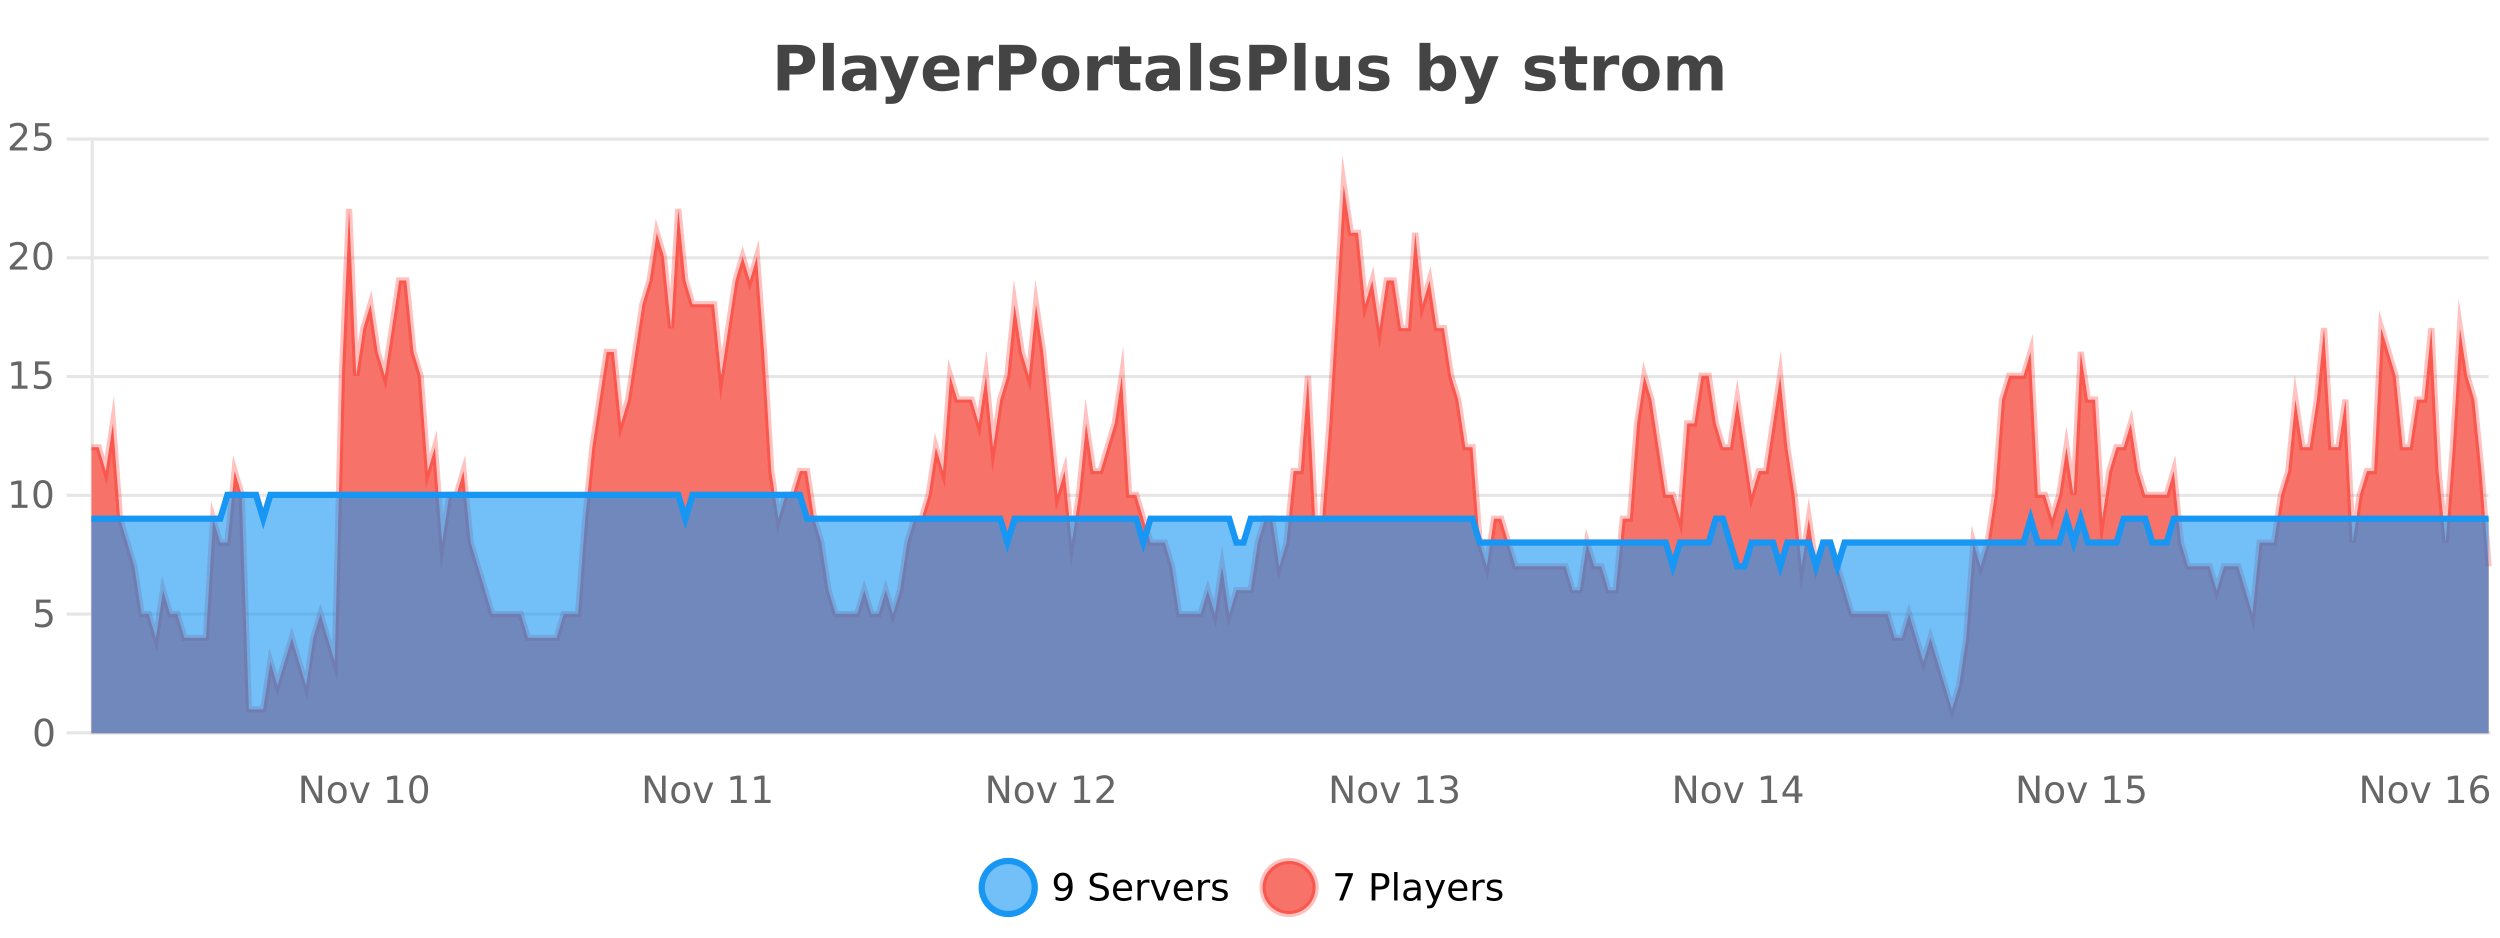 <?xml version="1.0" encoding="UTF-8"?>
<svg xmlns="http://www.w3.org/2000/svg" xmlns:xlink="http://www.w3.org/1999/xlink" width="800pt" height="300pt" viewBox="0 0 800 300" version="1.1">
<defs>
<clipPath id="clip1">
  <path d="M 285 263 L 360 263 L 360 300 L 285 300 Z M 285 263 "/>
</clipPath>
<clipPath id="clip2">
  <path d="M 375 263 L 450 263 L 450 300 L 375 300 Z M 375 263 "/>
</clipPath>
<clipPath id="clip3">
  <path d="M 29.27 59 L 796.355 59 L 796.355 234.602 L 29.27 234.602 Z M 29.27 59 "/>
</clipPath>
<clipPath id="clip4">
  <path d="M 28.27 43 L 797.355 43 L 797.355 235.602 L 28.27 235.602 Z M 28.27 43 "/>
</clipPath>
<clipPath id="clip5">
  <path d="M 29.27 158 L 796.355 158 L 796.355 234.602 L 29.27 234.602 Z M 29.27 158 "/>
</clipPath>
<clipPath id="clip6">
  <path d="M 28.27 130 L 797.355 130 L 797.355 210 L 28.27 210 Z M 28.27 130 "/>
</clipPath>
</defs>
<g id="surface2520146">
<rect x="0" y="0" width="800" height="300" style="fill:rgb(100%,100%,100%);fill-opacity:1;stroke:none;"/>
<path style="fill:none;stroke-width:1;stroke-linecap:butt;stroke-linejoin:miter;stroke:rgb(0%,0%,0%);stroke-opacity:0.098;stroke-miterlimit:10;" d="M 30 234.5 L 796.355 234.5 "/>
<path style="fill:none;stroke-width:1;stroke-linecap:butt;stroke-linejoin:miter;stroke:rgb(0%,0%,0%);stroke-opacity:0.098;stroke-miterlimit:10;" d="M 21.27 234.5 L 29 234.5 "/>
<path style="fill:none;stroke-width:1;stroke-linecap:butt;stroke-linejoin:miter;stroke:rgb(0%,0%,0%);stroke-opacity:0.098;stroke-miterlimit:10;" d="M 30 196.5 L 796.355 196.5 "/>
<path style="fill:none;stroke-width:1;stroke-linecap:butt;stroke-linejoin:miter;stroke:rgb(0%,0%,0%);stroke-opacity:0.098;stroke-miterlimit:10;" d="M 21.27 196.5 L 29 196.5 "/>
<path style="fill:none;stroke-width:1;stroke-linecap:butt;stroke-linejoin:miter;stroke:rgb(0%,0%,0%);stroke-opacity:0.098;stroke-miterlimit:10;" d="M 30 158.5 L 796.355 158.5 "/>
<path style="fill:none;stroke-width:1;stroke-linecap:butt;stroke-linejoin:miter;stroke:rgb(0%,0%,0%);stroke-opacity:0.098;stroke-miterlimit:10;" d="M 21.27 158.5 L 29 158.5 "/>
<path style="fill:none;stroke-width:1;stroke-linecap:butt;stroke-linejoin:miter;stroke:rgb(0%,0%,0%);stroke-opacity:0.098;stroke-miterlimit:10;" d="M 30 120.5 L 796.355 120.5 "/>
<path style="fill:none;stroke-width:1;stroke-linecap:butt;stroke-linejoin:miter;stroke:rgb(0%,0%,0%);stroke-opacity:0.098;stroke-miterlimit:10;" d="M 21.27 120.5 L 29 120.5 "/>
<path style="fill:none;stroke-width:1;stroke-linecap:butt;stroke-linejoin:miter;stroke:rgb(0%,0%,0%);stroke-opacity:0.098;stroke-miterlimit:10;" d="M 30 82.5 L 796.355 82.5 "/>
<path style="fill:none;stroke-width:1;stroke-linecap:butt;stroke-linejoin:miter;stroke:rgb(0%,0%,0%);stroke-opacity:0.098;stroke-miterlimit:10;" d="M 21.27 82.5 L 29 82.5 "/>
<path style="fill:none;stroke-width:1;stroke-linecap:butt;stroke-linejoin:miter;stroke:rgb(0%,0%,0%);stroke-opacity:0.098;stroke-miterlimit:10;" d="M 30 44.5 L 796.355 44.5 "/>
<path style="fill:none;stroke-width:1;stroke-linecap:butt;stroke-linejoin:miter;stroke:rgb(0%,0%,0%);stroke-opacity:0.098;stroke-miterlimit:10;" d="M 21.27 44.5 L 29 44.5 "/>
<path style=" stroke:none;fill-rule:nonzero;fill:rgb(9.02%,58.824%,95.294%);fill-opacity:0.6;" d="M 331.121 284 C 331.121 288.688 327.324 292.484 322.637 292.484 C 317.953 292.484 314.152 288.688 314.152 284 C 314.152 279.312 317.953 275.516 322.637 275.516 C 327.324 275.516 331.121 279.312 331.121 284 Z M 331.121 284 "/>
<g clip-path="url(#clip1)" clip-rule="nonzero">
<path style="fill:none;stroke-width:2;stroke-linecap:butt;stroke-linejoin:miter;stroke:rgb(9.02%,58.824%,95.294%);stroke-opacity:1;stroke-miterlimit:10;" d="M 331.121 284 C 331.121 288.688 327.324 292.484 322.637 292.484 C 317.953 292.484 314.152 288.688 314.152 284 C 314.152 279.312 317.953 275.516 322.637 275.516 C 327.324 275.516 331.121 279.312 331.121 284 Z M 331.121 284 "/>
</g>
<path style=" stroke:none;fill-rule:nonzero;fill:rgb(0%,0%,0%);fill-opacity:1;" d="M 337.766 287.969 L 337.766 286.891 C 338.066 287.039 338.367 287.148 338.672 287.219 C 338.973 287.293 339.273 287.328 339.578 287.328 C 340.359 287.328 340.953 287.07 341.359 286.547 C 341.773 286.016 342.008 285.215 342.062 284.141 C 341.844 284.484 341.555 284.746 341.203 284.922 C 340.859 285.102 340.473 285.188 340.047 285.188 C 339.172 285.188 338.477 284.93 337.969 284.406 C 337.457 283.875 337.203 283.148 337.203 282.219 C 337.203 281.324 337.469 280.605 338 280.062 C 338.531 279.523 339.238 279.25 340.125 279.25 C 341.133 279.25 341.906 279.641 342.438 280.422 C 342.977 281.195 343.25 282.32 343.25 283.797 C 343.25 285.172 342.922 286.273 342.266 287.094 C 341.609 287.918 340.727 288.328 339.625 288.328 C 339.32 288.328 339.02 288.297 338.719 288.234 C 338.414 288.18 338.098 288.094 337.766 287.969 Z M 340.125 284.266 C 340.656 284.266 341.078 284.086 341.391 283.719 C 341.703 283.355 341.859 282.855 341.859 282.219 C 341.859 281.594 341.703 281.102 341.391 280.734 C 341.078 280.371 340.656 280.188 340.125 280.188 C 339.594 280.188 339.172 280.371 338.859 280.734 C 338.555 281.102 338.406 281.594 338.406 282.219 C 338.406 282.855 338.555 283.355 338.859 283.719 C 339.172 284.086 339.594 284.266 340.125 284.266 Z M 354.32 279.688 L 354.32 280.844 C 353.871 280.637 353.445 280.48 353.039 280.375 C 352.641 280.262 352.262 280.203 351.898 280.203 C 351.25 280.203 350.75 280.328 350.398 280.578 C 350.055 280.828 349.883 281.188 349.883 281.656 C 349.883 282.043 349.996 282.336 350.227 282.531 C 350.453 282.73 350.898 282.887 351.555 283 L 352.258 283.156 C 353.141 283.324 353.793 283.621 354.211 284.047 C 354.637 284.465 354.852 285.027 354.852 285.734 C 354.852 286.59 354.562 287.234 353.992 287.672 C 353.43 288.109 352.594 288.328 351.492 288.328 C 351.086 288.328 350.648 288.281 350.18 288.188 C 349.711 288.094 349.227 287.953 348.727 287.766 L 348.727 286.547 C 349.203 286.82 349.672 287.023 350.133 287.156 C 350.602 287.293 351.055 287.359 351.492 287.359 C 352.168 287.359 352.688 287.23 353.055 286.969 C 353.43 286.699 353.617 286.32 353.617 285.828 C 353.617 285.402 353.48 285.07 353.211 284.828 C 352.949 284.578 352.516 284.398 351.914 284.281 L 351.195 284.141 C 350.309 283.965 349.668 283.688 349.273 283.312 C 348.887 282.938 348.695 282.418 348.695 281.75 C 348.695 280.969 348.965 280.359 349.508 279.922 C 350.047 279.477 350.797 279.25 351.758 279.25 C 352.172 279.25 352.59 279.289 353.008 279.359 C 353.434 279.434 353.871 279.543 354.32 279.688 Z M 362.266 284.609 L 362.266 285.125 L 357.297 285.125 C 357.348 285.875 357.57 286.445 357.969 286.828 C 358.375 287.215 358.93 287.406 359.641 287.406 C 360.055 287.406 360.457 287.359 360.844 287.266 C 361.238 287.164 361.629 287.008 362.016 286.797 L 362.016 287.828 C 361.617 287.984 361.219 288.105 360.812 288.188 C 360.406 288.281 359.992 288.328 359.578 288.328 C 358.535 288.328 357.707 288.027 357.094 287.422 C 356.477 286.809 356.172 285.98 356.172 284.938 C 356.172 283.867 356.461 283.016 357.047 282.391 C 357.629 281.758 358.41 281.438 359.391 281.438 C 360.273 281.438 360.973 281.727 361.484 282.297 C 362.004 282.859 362.266 283.633 362.266 284.609 Z M 361.188 284.281 C 361.176 283.699 361.008 283.23 360.688 282.875 C 360.363 282.523 359.938 282.344 359.406 282.344 C 358.801 282.344 358.316 282.516 357.953 282.859 C 357.598 283.203 357.395 283.684 357.344 284.297 Z M 367.836 282.594 C 367.711 282.531 367.574 282.484 367.43 282.453 C 367.293 282.414 367.137 282.391 366.961 282.391 C 366.355 282.391 365.887 282.59 365.555 282.984 C 365.23 283.383 365.07 283.953 365.07 284.703 L 365.07 288.156 L 363.992 288.156 L 363.992 281.594 L 365.07 281.594 L 365.07 282.609 C 365.297 282.215 365.594 281.922 365.961 281.734 C 366.324 281.539 366.766 281.438 367.289 281.438 C 367.359 281.438 367.438 281.445 367.523 281.453 C 367.617 281.465 367.715 281.48 367.82 281.5 Z M 368.195 281.594 L 369.336 281.594 L 371.383 287.094 L 373.445 281.594 L 374.586 281.594 L 372.117 288.156 L 370.648 288.156 Z M 381.688 284.609 L 381.688 285.125 L 376.719 285.125 C 376.77 285.875 376.992 286.445 377.391 286.828 C 377.797 287.215 378.352 287.406 379.062 287.406 C 379.477 287.406 379.879 287.359 380.266 287.266 C 380.66 287.164 381.051 287.008 381.438 286.797 L 381.438 287.828 C 381.039 287.984 380.641 288.105 380.234 288.188 C 379.828 288.281 379.414 288.328 379 288.328 C 377.957 288.328 377.129 288.027 376.516 287.422 C 375.898 286.809 375.594 285.98 375.594 284.938 C 375.594 283.867 375.883 283.016 376.469 282.391 C 377.051 281.758 377.832 281.438 378.812 281.438 C 379.695 281.438 380.395 281.727 380.906 282.297 C 381.426 282.859 381.688 283.633 381.688 284.609 Z M 380.609 284.281 C 380.598 283.699 380.43 283.23 380.109 282.875 C 379.785 282.523 379.359 282.344 378.828 282.344 C 378.223 282.344 377.738 282.516 377.375 282.859 C 377.02 283.203 376.816 283.684 376.766 284.297 Z M 387.258 282.594 C 387.133 282.531 386.996 282.484 386.852 282.453 C 386.715 282.414 386.559 282.391 386.383 282.391 C 385.777 282.391 385.309 282.59 384.977 282.984 C 384.652 283.383 384.492 283.953 384.492 284.703 L 384.492 288.156 L 383.414 288.156 L 383.414 281.594 L 384.492 281.594 L 384.492 282.609 C 384.719 282.215 385.016 281.922 385.383 281.734 C 385.746 281.539 386.188 281.438 386.711 281.438 C 386.781 281.438 386.859 281.445 386.945 281.453 C 387.039 281.465 387.137 281.48 387.242 281.5 Z M 392.562 281.781 L 392.562 282.812 C 392.258 282.656 391.941 282.543 391.609 282.469 C 391.285 282.387 390.945 282.344 390.594 282.344 C 390.062 282.344 389.66 282.43 389.391 282.594 C 389.117 282.75 388.984 282.996 388.984 283.328 C 388.984 283.578 389.078 283.777 389.266 283.922 C 389.461 284.059 389.852 284.188 390.438 284.312 L 390.797 284.406 C 391.566 284.562 392.113 284.793 392.438 285.094 C 392.758 285.398 392.922 285.812 392.922 286.344 C 392.922 286.961 392.676 287.445 392.188 287.797 C 391.707 288.152 391.047 288.328 390.203 288.328 C 389.848 288.328 389.477 288.289 389.094 288.219 C 388.719 288.156 388.32 288.059 387.906 287.922 L 387.906 286.797 C 388.301 287.008 388.691 287.164 389.078 287.266 C 389.461 287.371 389.848 287.422 390.234 287.422 C 390.734 287.422 391.117 287.34 391.391 287.172 C 391.672 286.996 391.812 286.746 391.812 286.422 C 391.812 286.133 391.711 285.906 391.516 285.75 C 391.316 285.594 390.883 285.445 390.219 285.297 L 389.844 285.219 C 389.176 285.074 388.691 284.855 388.391 284.562 C 388.098 284.273 387.953 283.875 387.953 283.375 C 387.953 282.75 388.172 282.273 388.609 281.938 C 389.047 281.605 389.664 281.438 390.469 281.438 C 390.863 281.438 391.238 281.469 391.594 281.531 C 391.945 281.586 392.27 281.668 392.562 281.781 Z M 332.637 277.016 "/>
<path style=" stroke:none;fill-rule:nonzero;fill:rgb(96.863%,44.706%,40.784%);fill-opacity:1;" d="M 420.988 284 C 420.988 288.688 417.191 292.484 412.504 292.484 C 407.82 292.484 404.02 288.688 404.02 284 C 404.02 279.312 407.82 275.516 412.504 275.516 C 417.191 275.516 420.988 279.312 420.988 284 Z M 420.988 284 "/>
<g clip-path="url(#clip2)" clip-rule="nonzero">
<path style="fill:none;stroke-width:2;stroke-linecap:butt;stroke-linejoin:miter;stroke:rgb(100%,4.706%,0%);stroke-opacity:0.247;stroke-miterlimit:10;" d="M 420.988 284 C 420.988 288.688 417.191 292.484 412.504 292.484 C 407.82 292.484 404.02 288.688 404.02 284 C 404.02 279.312 407.82 275.516 412.504 275.516 C 417.191 275.516 420.988 279.312 420.988 284 Z M 420.988 284 "/>
</g>
<path style=" stroke:none;fill-rule:nonzero;fill:rgb(0%,0%,0%);fill-opacity:1;" d="M 427.305 279.406 L 432.93 279.406 L 432.93 279.906 L 429.758 288.156 L 428.523 288.156 L 431.508 280.406 L 427.305 280.406 Z M 440.125 280.375 L 440.125 283.672 L 441.609 283.672 C 442.16 283.672 442.586 283.531 442.891 283.25 C 443.191 282.961 443.344 282.547 443.344 282.016 C 443.344 281.496 443.191 281.094 442.891 280.812 C 442.586 280.523 442.16 280.375 441.609 280.375 Z M 438.938 279.406 L 441.609 279.406 C 442.598 279.406 443.344 279.633 443.844 280.078 C 444.344 280.516 444.594 281.164 444.594 282.016 C 444.594 282.883 444.344 283.539 443.844 283.984 C 443.344 284.422 442.598 284.641 441.609 284.641 L 440.125 284.641 L 440.125 288.156 L 438.938 288.156 Z M 446.129 279.031 L 447.207 279.031 L 447.207 288.156 L 446.129 288.156 Z M 452.445 284.859 C 451.578 284.859 450.977 284.961 450.633 285.156 C 450.297 285.355 450.133 285.695 450.133 286.172 C 450.133 286.559 450.258 286.867 450.508 287.094 C 450.766 287.312 451.109 287.422 451.539 287.422 C 452.141 287.422 452.621 287.215 452.977 286.797 C 453.34 286.371 453.523 285.805 453.523 285.094 L 453.523 284.859 Z M 454.602 284.406 L 454.602 288.156 L 453.523 288.156 L 453.523 287.156 C 453.273 287.555 452.965 287.852 452.602 288.047 C 452.234 288.234 451.789 288.328 451.258 288.328 C 450.578 288.328 450.043 288.141 449.648 287.766 C 449.25 287.383 449.055 286.875 449.055 286.25 C 449.055 285.512 449.297 284.953 449.789 284.578 C 450.289 284.203 451.027 284.016 452.008 284.016 L 453.523 284.016 L 453.523 283.906 C 453.523 283.406 453.355 283.023 453.023 282.75 C 452.699 282.48 452.246 282.344 451.664 282.344 C 451.289 282.344 450.918 282.391 450.555 282.484 C 450.199 282.578 449.859 282.715 449.539 282.891 L 449.539 281.891 C 449.934 281.734 450.312 281.621 450.68 281.547 C 451.055 281.477 451.418 281.438 451.773 281.438 C 452.719 281.438 453.43 281.684 453.898 282.172 C 454.367 282.664 454.602 283.406 454.602 284.406 Z M 459.551 288.766 C 459.246 289.547 458.949 290.055 458.66 290.297 C 458.367 290.535 457.98 290.656 457.504 290.656 L 456.645 290.656 L 456.645 289.75 L 457.27 289.75 C 457.57 289.75 457.801 289.676 457.957 289.531 C 458.121 289.395 458.305 289.066 458.504 288.547 L 458.707 288.047 L 456.051 281.594 L 457.191 281.594 L 459.238 286.719 L 461.301 281.594 L 462.441 281.594 Z M 469.543 284.609 L 469.543 285.125 L 464.574 285.125 C 464.625 285.875 464.848 286.445 465.246 286.828 C 465.652 287.215 466.207 287.406 466.918 287.406 C 467.332 287.406 467.734 287.359 468.121 287.266 C 468.516 287.164 468.906 287.008 469.293 286.797 L 469.293 287.828 C 468.895 287.984 468.496 288.105 468.09 288.188 C 467.684 288.281 467.27 288.328 466.855 288.328 C 465.812 288.328 464.984 288.027 464.371 287.422 C 463.754 286.809 463.449 285.98 463.449 284.938 C 463.449 283.867 463.738 283.016 464.324 282.391 C 464.906 281.758 465.688 281.438 466.668 281.438 C 467.551 281.438 468.25 281.727 468.762 282.297 C 469.281 282.859 469.543 283.633 469.543 284.609 Z M 468.465 284.281 C 468.453 283.699 468.285 283.23 467.965 282.875 C 467.641 282.523 467.215 282.344 466.684 282.344 C 466.078 282.344 465.594 282.516 465.23 282.859 C 464.875 283.203 464.672 283.684 464.621 284.297 Z M 475.113 282.594 C 474.988 282.531 474.852 282.484 474.707 282.453 C 474.57 282.414 474.414 282.391 474.238 282.391 C 473.633 282.391 473.164 282.59 472.832 282.984 C 472.508 283.383 472.348 283.953 472.348 284.703 L 472.348 288.156 L 471.27 288.156 L 471.27 281.594 L 472.348 281.594 L 472.348 282.609 C 472.574 282.215 472.871 281.922 473.238 281.734 C 473.602 281.539 474.043 281.438 474.566 281.438 C 474.637 281.438 474.715 281.445 474.801 281.453 C 474.895 281.465 474.992 281.48 475.098 281.5 Z M 480.422 281.781 L 480.422 282.812 C 480.117 282.656 479.801 282.543 479.469 282.469 C 479.145 282.387 478.805 282.344 478.453 282.344 C 477.922 282.344 477.52 282.43 477.25 282.594 C 476.977 282.75 476.844 282.996 476.844 283.328 C 476.844 283.578 476.938 283.777 477.125 283.922 C 477.32 284.059 477.711 284.188 478.297 284.312 L 478.656 284.406 C 479.426 284.562 479.973 284.793 480.297 285.094 C 480.617 285.398 480.781 285.812 480.781 286.344 C 480.781 286.961 480.535 287.445 480.047 287.797 C 479.566 288.152 478.906 288.328 478.062 288.328 C 477.707 288.328 477.336 288.289 476.953 288.219 C 476.578 288.156 476.18 288.059 475.766 287.922 L 475.766 286.797 C 476.16 287.008 476.551 287.164 476.938 287.266 C 477.32 287.371 477.707 287.422 478.094 287.422 C 478.594 287.422 478.977 287.34 479.25 287.172 C 479.531 286.996 479.672 286.746 479.672 286.422 C 479.672 286.133 479.57 285.906 479.375 285.75 C 479.176 285.594 478.742 285.445 478.078 285.297 L 477.703 285.219 C 477.035 285.074 476.551 284.855 476.25 284.562 C 475.957 284.273 475.812 283.875 475.812 283.375 C 475.812 282.75 476.031 282.273 476.469 281.938 C 476.906 281.605 477.523 281.438 478.328 281.438 C 478.723 281.438 479.098 281.469 479.453 281.531 C 479.805 281.586 480.129 281.668 480.422 281.781 Z M 422.504 277.016 "/>
<path style=" stroke:none;fill-rule:nonzero;fill:rgb(26.667%,26.667%,26.667%);fill-opacity:1;" d="M 248.844 14.344 L 255.078 14.344 C 256.93 14.344 258.352 14.758 259.344 15.578 C 260.344 16.402 260.844 17.574 260.844 19.094 C 260.844 20.625 260.344 21.805 259.344 22.625 C 258.352 23.449 256.93 23.859 255.078 23.859 L 252.594 23.859 L 252.594 28.922 L 248.844 28.922 Z M 252.594 17.062 L 252.594 21.141 L 254.672 21.141 C 255.398 21.141 255.961 20.965 256.359 20.609 C 256.766 20.258 256.969 19.75 256.969 19.094 C 256.969 18.449 256.766 17.949 256.359 17.594 C 255.961 17.242 255.398 17.062 254.672 17.062 Z M 263.344 13.719 L 266.828 13.719 L 266.828 28.922 L 263.344 28.922 Z M 275.094 24 C 274.363 24 273.816 24.125 273.453 24.375 C 273.086 24.617 272.906 24.98 272.906 25.469 C 272.906 25.906 273.051 26.25 273.344 26.5 C 273.645 26.75 274.055 26.875 274.578 26.875 C 275.234 26.875 275.785 26.641 276.234 26.172 C 276.691 25.703 276.922 25.117 276.922 24.406 L 276.922 24 Z M 280.438 22.688 L 280.438 28.922 L 276.922 28.922 L 276.922 27.297 C 276.453 27.965 275.922 28.449 275.328 28.75 C 274.742 29.051 274.031 29.203 273.188 29.203 C 272.062 29.203 271.145 28.875 270.438 28.219 C 269.727 27.555 269.375 26.695 269.375 25.641 C 269.375 24.359 269.812 23.422 270.688 22.828 C 271.57 22.227 272.961 21.922 274.859 21.922 L 276.922 21.922 L 276.922 21.641 C 276.922 21.09 276.703 20.688 276.266 20.438 C 275.828 20.18 275.145 20.047 274.219 20.047 C 273.469 20.047 272.77 20.125 272.125 20.281 C 271.477 20.43 270.879 20.648 270.328 20.938 L 270.328 18.281 C 271.078 18.094 271.828 17.953 272.578 17.859 C 273.336 17.766 274.098 17.719 274.859 17.719 C 276.828 17.719 278.25 18.109 279.125 18.891 C 280 19.664 280.438 20.93 280.438 22.688 Z M 281.645 17.984 L 285.129 17.984 L 288.082 25.406 L 290.582 17.984 L 294.066 17.984 L 289.473 29.953 C 289.012 31.172 288.473 32.02 287.848 32.5 C 287.23 32.988 286.426 33.234 285.426 33.234 L 283.395 33.234 L 283.395 30.938 L 284.488 30.938 C 285.082 30.938 285.512 30.844 285.785 30.656 C 286.055 30.469 286.262 30.129 286.41 29.641 L 286.52 29.344 Z M 307.023 23.422 L 307.023 24.422 L 298.852 24.422 C 298.934 25.246 299.23 25.859 299.742 26.266 C 300.25 26.672 300.961 26.875 301.867 26.875 C 302.605 26.875 303.359 26.766 304.133 26.547 C 304.902 26.328 305.695 26 306.508 25.562 L 306.508 28.25 C 305.684 28.562 304.855 28.797 304.023 28.953 C 303.199 29.117 302.375 29.203 301.555 29.203 C 299.574 29.203 298.031 28.703 296.93 27.703 C 295.836 26.695 295.289 25.281 295.289 23.469 C 295.289 21.68 295.824 20.273 296.898 19.25 C 297.98 18.23 299.465 17.719 301.352 17.719 C 303.07 17.719 304.445 18.242 305.477 19.281 C 306.508 20.312 307.023 21.695 307.023 23.422 Z M 303.43 22.266 C 303.43 21.602 303.234 21.062 302.852 20.656 C 302.465 20.25 301.961 20.047 301.336 20.047 C 300.656 20.047 300.105 20.242 299.68 20.625 C 299.262 21 299 21.547 298.898 22.266 Z M 317.809 20.969 C 317.496 20.824 317.188 20.719 316.887 20.656 C 316.582 20.586 316.281 20.547 315.98 20.547 C 315.074 20.547 314.375 20.836 313.887 21.406 C 313.406 21.98 313.168 22.805 313.168 23.875 L 313.168 28.922 L 309.684 28.922 L 309.684 17.984 L 313.168 17.984 L 313.168 19.781 C 313.613 19.062 314.129 18.543 314.715 18.219 C 315.297 17.887 315.996 17.719 316.809 17.719 C 316.934 17.719 317.062 17.727 317.199 17.734 C 317.332 17.746 317.531 17.766 317.793 17.797 Z M 319.703 14.344 L 325.938 14.344 C 327.789 14.344 329.211 14.758 330.203 15.578 C 331.203 16.402 331.703 17.574 331.703 19.094 C 331.703 20.625 331.203 21.805 330.203 22.625 C 329.211 23.449 327.789 23.859 325.938 23.859 L 323.453 23.859 L 323.453 28.922 L 319.703 28.922 Z M 323.453 17.062 L 323.453 21.141 L 325.531 21.141 C 326.258 21.141 326.82 20.965 327.219 20.609 C 327.625 20.258 327.828 19.75 327.828 19.094 C 327.828 18.449 327.625 17.949 327.219 17.594 C 326.82 17.242 326.258 17.062 325.531 17.062 Z M 339.406 20.219 C 338.625 20.219 338.031 20.5 337.625 21.062 C 337.219 21.617 337.016 22.418 337.016 23.469 C 337.016 24.512 337.219 25.312 337.625 25.875 C 338.031 26.43 338.625 26.703 339.406 26.703 C 340.164 26.703 340.742 26.43 341.141 25.875 C 341.547 25.312 341.75 24.512 341.75 23.469 C 341.75 22.418 341.547 21.617 341.141 21.062 C 340.742 20.5 340.164 20.219 339.406 20.219 Z M 339.406 17.719 C 341.281 17.719 342.742 18.23 343.797 19.25 C 344.859 20.262 345.391 21.668 345.391 23.469 C 345.391 25.262 344.859 26.668 343.797 27.688 C 342.742 28.699 341.281 29.203 339.406 29.203 C 337.508 29.203 336.031 28.699 334.969 27.688 C 333.906 26.668 333.375 25.262 333.375 23.469 C 333.375 21.668 333.906 20.262 334.969 19.25 C 336.031 18.23 337.508 17.719 339.406 17.719 Z M 356.07 20.969 C 355.758 20.824 355.449 20.719 355.148 20.656 C 354.844 20.586 354.543 20.547 354.242 20.547 C 353.336 20.547 352.637 20.836 352.148 21.406 C 351.668 21.98 351.43 22.805 351.43 23.875 L 351.43 28.922 L 347.945 28.922 L 347.945 17.984 L 351.43 17.984 L 351.43 19.781 C 351.875 19.062 352.391 18.543 352.977 18.219 C 353.559 17.887 354.258 17.719 355.07 17.719 C 355.195 17.719 355.324 17.727 355.461 17.734 C 355.594 17.746 355.793 17.766 356.055 17.797 Z M 361.621 14.875 L 361.621 17.984 L 365.23 17.984 L 365.23 20.484 L 361.621 20.484 L 361.621 25.125 C 361.621 25.637 361.719 25.98 361.918 26.156 C 362.125 26.336 362.527 26.422 363.121 26.422 L 364.918 26.422 L 364.918 28.922 L 361.918 28.922 C 360.543 28.922 359.562 28.637 358.98 28.062 C 358.406 27.48 358.121 26.5 358.121 25.125 L 358.121 20.484 L 356.387 20.484 L 356.387 17.984 L 358.121 17.984 L 358.121 14.875 Z M 372.258 24 C 371.527 24 370.98 24.125 370.617 24.375 C 370.25 24.617 370.07 24.98 370.07 25.469 C 370.07 25.906 370.215 26.25 370.508 26.5 C 370.809 26.75 371.219 26.875 371.742 26.875 C 372.398 26.875 372.949 26.641 373.398 26.172 C 373.855 25.703 374.086 25.117 374.086 24.406 L 374.086 24 Z M 377.602 22.688 L 377.602 28.922 L 374.086 28.922 L 374.086 27.297 C 373.617 27.965 373.086 28.449 372.492 28.75 C 371.906 29.051 371.195 29.203 370.352 29.203 C 369.227 29.203 368.309 28.875 367.602 28.219 C 366.891 27.555 366.539 26.695 366.539 25.641 C 366.539 24.359 366.977 23.422 367.852 22.828 C 368.734 22.227 370.125 21.922 372.023 21.922 L 374.086 21.922 L 374.086 21.641 C 374.086 21.09 373.867 20.688 373.43 20.438 C 372.992 20.18 372.309 20.047 371.383 20.047 C 370.633 20.047 369.934 20.125 369.289 20.281 C 368.641 20.43 368.043 20.648 367.492 20.938 L 367.492 18.281 C 368.242 18.094 368.992 17.953 369.742 17.859 C 370.5 17.766 371.262 17.719 372.023 17.719 C 373.992 17.719 375.414 18.109 376.289 18.891 C 377.164 19.664 377.602 20.93 377.602 22.688 Z M 380.867 13.719 L 384.352 13.719 L 384.352 28.922 L 380.867 28.922 Z M 396.25 18.328 L 396.25 20.984 C 395.508 20.672 394.789 20.438 394.094 20.281 C 393.395 20.125 392.734 20.047 392.109 20.047 C 391.453 20.047 390.961 20.133 390.641 20.297 C 390.316 20.465 390.156 20.719 390.156 21.062 C 390.156 21.344 390.273 21.559 390.516 21.703 C 390.766 21.852 391.203 21.961 391.828 22.031 L 392.453 22.125 C 394.242 22.355 395.445 22.73 396.062 23.25 C 396.676 23.773 396.984 24.59 396.984 25.703 C 396.984 26.871 396.551 27.746 395.688 28.328 C 394.832 28.914 393.555 29.203 391.859 29.203 C 391.129 29.203 390.379 29.145 389.609 29.031 C 388.836 28.918 388.047 28.746 387.234 28.516 L 387.234 25.859 C 387.93 26.203 388.645 26.461 389.375 26.625 C 390.102 26.793 390.848 26.875 391.609 26.875 C 392.297 26.875 392.812 26.781 393.156 26.594 C 393.5 26.406 393.672 26.125 393.672 25.75 C 393.672 25.438 393.551 25.211 393.312 25.062 C 393.07 24.906 392.598 24.789 391.891 24.703 L 391.281 24.625 C 389.719 24.43 388.625 24.07 388 23.547 C 387.375 23.016 387.062 22.215 387.062 21.141 C 387.062 19.984 387.457 19.125 388.25 18.562 C 389.051 18 390.27 17.719 391.906 17.719 C 392.551 17.719 393.227 17.773 393.938 17.875 C 394.645 17.969 395.414 18.121 396.25 18.328 Z M 399.781 14.344 L 406.016 14.344 C 407.867 14.344 409.289 14.758 410.281 15.578 C 411.281 16.402 411.781 17.574 411.781 19.094 C 411.781 20.625 411.281 21.805 410.281 22.625 C 409.289 23.449 407.867 23.859 406.016 23.859 L 403.531 23.859 L 403.531 28.922 L 399.781 28.922 Z M 403.531 17.062 L 403.531 21.141 L 405.609 21.141 C 406.336 21.141 406.898 20.965 407.297 20.609 C 407.703 20.258 407.906 19.75 407.906 19.094 C 407.906 18.449 407.703 17.949 407.297 17.594 C 406.898 17.242 406.336 17.062 405.609 17.062 Z M 414.281 13.719 L 417.766 13.719 L 417.766 28.922 L 414.281 28.922 Z M 421.016 24.656 L 421.016 17.984 L 424.531 17.984 L 424.531 19.078 C 424.531 19.672 424.523 20.418 424.516 21.312 C 424.516 22.211 424.516 22.805 424.516 23.094 C 424.516 23.98 424.535 24.617 424.578 25 C 424.629 25.387 424.707 25.668 424.812 25.844 C 424.957 26.074 425.145 26.25 425.375 26.375 C 425.602 26.5 425.867 26.562 426.172 26.562 C 426.898 26.562 427.473 26.281 427.891 25.719 C 428.305 25.156 428.516 24.383 428.516 23.391 L 428.516 17.984 L 432.016 17.984 L 432.016 28.922 L 428.516 28.922 L 428.516 27.344 C 427.984 27.98 427.422 28.449 426.828 28.75 C 426.242 29.051 425.598 29.203 424.891 29.203 C 423.629 29.203 422.664 28.82 422 28.047 C 421.344 27.266 421.016 26.137 421.016 24.656 Z M 443.906 18.328 L 443.906 20.984 C 443.164 20.672 442.445 20.438 441.75 20.281 C 441.051 20.125 440.391 20.047 439.766 20.047 C 439.109 20.047 438.617 20.133 438.297 20.297 C 437.973 20.465 437.812 20.719 437.812 21.062 C 437.812 21.344 437.93 21.559 438.172 21.703 C 438.422 21.852 438.859 21.961 439.484 22.031 L 440.109 22.125 C 441.898 22.355 443.102 22.73 443.719 23.25 C 444.332 23.773 444.641 24.59 444.641 25.703 C 444.641 26.871 444.207 27.746 443.344 28.328 C 442.488 28.914 441.211 29.203 439.516 29.203 C 438.785 29.203 438.035 29.145 437.266 29.031 C 436.492 28.918 435.703 28.746 434.891 28.516 L 434.891 25.859 C 435.586 26.203 436.301 26.461 437.031 26.625 C 437.758 26.793 438.504 26.875 439.266 26.875 C 439.953 26.875 440.469 26.781 440.812 26.594 C 441.156 26.406 441.328 26.125 441.328 25.75 C 441.328 25.438 441.207 25.211 440.969 25.062 C 440.727 24.906 440.254 24.789 439.547 24.703 L 438.938 24.625 C 437.375 24.43 436.281 24.07 435.656 23.547 C 435.031 23.016 434.719 22.215 434.719 21.141 C 434.719 19.984 435.113 19.125 435.906 18.562 C 436.707 18 437.926 17.719 439.562 17.719 C 440.207 17.719 440.883 17.773 441.594 17.875 C 442.301 17.969 443.07 18.121 443.906 18.328 Z M 460.055 26.672 C 460.805 26.672 461.375 26.402 461.773 25.859 C 462.168 25.309 462.367 24.512 462.367 23.469 C 462.367 22.43 462.168 21.637 461.773 21.094 C 461.375 20.543 460.805 20.266 460.055 20.266 C 459.305 20.266 458.727 20.543 458.32 21.094 C 457.922 21.637 457.727 22.43 457.727 23.469 C 457.727 24.5 457.922 25.293 458.32 25.844 C 458.727 26.398 459.305 26.672 460.055 26.672 Z M 457.727 19.578 C 458.215 18.945 458.75 18.477 459.336 18.172 C 459.918 17.871 460.59 17.719 461.352 17.719 C 462.703 17.719 463.812 18.258 464.68 19.328 C 465.543 20.402 465.977 21.781 465.977 23.469 C 465.977 25.148 465.543 26.523 464.68 27.594 C 463.812 28.668 462.703 29.203 461.352 29.203 C 460.59 29.203 459.918 29.051 459.336 28.75 C 458.75 28.449 458.215 27.98 457.727 27.344 L 457.727 28.922 L 454.242 28.922 L 454.242 13.719 L 457.727 13.719 Z M 467.125 17.984 L 470.609 17.984 L 473.562 25.406 L 476.062 17.984 L 479.547 17.984 L 474.953 29.953 C 474.492 31.172 473.953 32.02 473.328 32.5 C 472.711 32.988 471.906 33.234 470.906 33.234 L 468.875 33.234 L 468.875 30.938 L 469.969 30.938 C 470.562 30.938 470.992 30.844 471.266 30.656 C 471.535 30.469 471.742 30.129 471.891 29.641 L 472 29.344 Z M 497.094 18.328 L 497.094 20.984 C 496.352 20.672 495.633 20.438 494.938 20.281 C 494.238 20.125 493.578 20.047 492.953 20.047 C 492.297 20.047 491.805 20.133 491.484 20.297 C 491.16 20.465 491 20.719 491 21.062 C 491 21.344 491.117 21.559 491.359 21.703 C 491.609 21.852 492.047 21.961 492.672 22.031 L 493.297 22.125 C 495.086 22.355 496.289 22.73 496.906 23.25 C 497.52 23.773 497.828 24.59 497.828 25.703 C 497.828 26.871 497.395 27.746 496.531 28.328 C 495.676 28.914 494.398 29.203 492.703 29.203 C 491.973 29.203 491.223 29.145 490.453 29.031 C 489.68 28.918 488.891 28.746 488.078 28.516 L 488.078 25.859 C 488.773 26.203 489.488 26.461 490.219 26.625 C 490.945 26.793 491.691 26.875 492.453 26.875 C 493.141 26.875 493.656 26.781 494 26.594 C 494.344 26.406 494.516 26.125 494.516 25.75 C 494.516 25.438 494.395 25.211 494.156 25.062 C 493.914 24.906 493.441 24.789 492.734 24.703 L 492.125 24.625 C 490.562 24.43 489.469 24.07 488.844 23.547 C 488.219 23.016 487.906 22.215 487.906 21.141 C 487.906 19.984 488.301 19.125 489.094 18.562 C 489.895 18 491.113 17.719 492.75 17.719 C 493.395 17.719 494.07 17.773 494.781 17.875 C 495.488 17.969 496.258 18.121 497.094 18.328 Z M 504.277 14.875 L 504.277 17.984 L 507.887 17.984 L 507.887 20.484 L 504.277 20.484 L 504.277 25.125 C 504.277 25.637 504.375 25.98 504.574 26.156 C 504.781 26.336 505.184 26.422 505.777 26.422 L 507.574 26.422 L 507.574 28.922 L 504.574 28.922 C 503.199 28.922 502.219 28.637 501.637 28.062 C 501.062 27.48 500.777 26.5 500.777 25.125 L 500.777 20.484 L 499.043 20.484 L 499.043 17.984 L 500.777 17.984 L 500.777 14.875 Z M 518.148 20.969 C 517.836 20.824 517.527 20.719 517.227 20.656 C 516.922 20.586 516.621 20.547 516.32 20.547 C 515.414 20.547 514.715 20.836 514.227 21.406 C 513.746 21.98 513.508 22.805 513.508 23.875 L 513.508 28.922 L 510.023 28.922 L 510.023 17.984 L 513.508 17.984 L 513.508 19.781 C 513.953 19.062 514.469 18.543 515.055 18.219 C 515.637 17.887 516.336 17.719 517.148 17.719 C 517.273 17.719 517.402 17.727 517.539 17.734 C 517.672 17.746 517.871 17.766 518.133 17.797 Z M 525.094 20.219 C 524.312 20.219 523.719 20.5 523.312 21.062 C 522.906 21.617 522.703 22.418 522.703 23.469 C 522.703 24.512 522.906 25.312 523.312 25.875 C 523.719 26.43 524.312 26.703 525.094 26.703 C 525.852 26.703 526.43 26.43 526.828 25.875 C 527.234 25.312 527.438 24.512 527.438 23.469 C 527.438 22.418 527.234 21.617 526.828 21.062 C 526.43 20.5 525.852 20.219 525.094 20.219 Z M 525.094 17.719 C 526.969 17.719 528.43 18.23 529.484 19.25 C 530.547 20.262 531.078 21.668 531.078 23.469 C 531.078 25.262 530.547 26.668 529.484 27.688 C 528.43 28.699 526.969 29.203 525.094 29.203 C 523.195 29.203 521.719 28.699 520.656 27.688 C 519.594 26.668 519.062 25.262 519.062 23.469 C 519.062 21.668 519.594 20.262 520.656 19.25 C 521.719 18.23 523.195 17.719 525.094 17.719 Z M 543.754 19.797 C 544.199 19.121 544.727 18.605 545.332 18.25 C 545.945 17.898 546.617 17.719 547.348 17.719 C 548.598 17.719 549.551 18.109 550.207 18.891 C 550.871 19.664 551.207 20.789 551.207 22.266 L 551.207 28.922 L 547.691 28.922 L 547.691 23.219 C 547.691 23.137 547.691 23.047 547.691 22.953 C 547.699 22.859 547.707 22.73 547.707 22.562 C 547.707 21.793 547.59 21.234 547.363 20.891 C 547.133 20.539 546.762 20.359 546.254 20.359 C 545.598 20.359 545.086 20.637 544.723 21.188 C 544.355 21.73 544.168 22.516 544.16 23.547 L 544.16 28.922 L 540.645 28.922 L 540.645 23.219 C 540.645 22.012 540.539 21.234 540.332 20.891 C 540.121 20.539 539.754 20.359 539.223 20.359 C 538.543 20.359 538.023 20.637 537.66 21.188 C 537.293 21.73 537.113 22.516 537.113 23.547 L 537.113 28.922 L 533.598 28.922 L 533.598 17.984 L 537.113 17.984 L 537.113 19.578 C 537.551 18.965 538.043 18.5 538.598 18.188 C 539.148 17.875 539.762 17.719 540.441 17.719 C 541.191 17.719 541.855 17.902 542.441 18.266 C 543.023 18.633 543.461 19.141 543.754 19.797 Z M 247 10.359 "/>
<path style="fill:none;stroke-width:1;stroke-linecap:butt;stroke-linejoin:miter;stroke:rgb(0%,0%,0%);stroke-opacity:0.098;stroke-miterlimit:10;" d="M 29 234.5 L 797 234.5 "/>
<path style=" stroke:none;fill-rule:nonzero;fill:rgb(40%,40%,40%);fill-opacity:1;" d="M 96.453 248.203 L 98.047 248.203 L 101.938 255.516 L 101.938 248.203 L 103.078 248.203 L 103.078 256.953 L 101.484 256.953 L 97.609 249.641 L 97.609 256.953 L 96.453 256.953 Z M 107.93 251.141 C 107.355 251.141 106.898 251.371 106.555 251.828 C 106.219 252.277 106.055 252.891 106.055 253.672 C 106.055 254.465 106.219 255.086 106.555 255.531 C 106.887 255.98 107.344 256.203 107.93 256.203 C 108.5 256.203 108.953 255.98 109.289 255.531 C 109.633 255.074 109.805 254.453 109.805 253.672 C 109.805 252.902 109.633 252.289 109.289 251.828 C 108.953 251.371 108.5 251.141 107.93 251.141 Z M 107.93 250.234 C 108.867 250.234 109.602 250.543 110.133 251.156 C 110.672 251.762 110.945 252.602 110.945 253.672 C 110.945 254.746 110.672 255.59 110.133 256.203 C 109.602 256.82 108.867 257.125 107.93 257.125 C 106.992 257.125 106.25 256.82 105.711 256.203 C 105.18 255.59 104.914 254.746 104.914 253.672 C 104.914 252.602 105.18 251.762 105.711 251.156 C 106.25 250.543 106.992 250.234 107.93 250.234 Z M 111.961 250.391 L 113.102 250.391 L 115.148 255.891 L 117.211 250.391 L 118.352 250.391 L 115.883 256.953 L 114.414 256.953 Z M 124 255.953 L 125.938 255.953 L 125.938 249.281 L 123.828 249.703 L 123.828 248.625 L 125.922 248.203 L 127.109 248.203 L 127.109 255.953 L 129.047 255.953 L 129.047 256.953 L 124 256.953 Z M 133.961 248.984 C 133.355 248.984 132.898 249.289 132.586 249.891 C 132.281 250.484 132.133 251.387 132.133 252.594 C 132.133 253.793 132.281 254.695 132.586 255.297 C 132.898 255.891 133.355 256.188 133.961 256.188 C 134.574 256.188 135.031 255.891 135.336 255.297 C 135.648 254.695 135.805 253.793 135.805 252.594 C 135.805 251.387 135.648 250.484 135.336 249.891 C 135.031 249.289 134.574 248.984 133.961 248.984 Z M 133.961 248.047 C 134.938 248.047 135.688 248.438 136.211 249.219 C 136.73 249.992 136.992 251.117 136.992 252.594 C 136.992 254.062 136.73 255.188 136.211 255.969 C 135.688 256.742 134.938 257.125 133.961 257.125 C 132.98 257.125 132.23 256.742 131.711 255.969 C 131.199 255.188 130.945 254.062 130.945 252.594 C 130.945 251.117 131.199 249.992 131.711 249.219 C 132.23 248.438 132.98 248.047 133.961 248.047 Z M 95.281 245.816 "/>
<path style=" stroke:none;fill-rule:nonzero;fill:rgb(40%,40%,40%);fill-opacity:1;" d="M 206.363 248.203 L 207.957 248.203 L 211.848 255.516 L 211.848 248.203 L 212.988 248.203 L 212.988 256.953 L 211.395 256.953 L 207.52 249.641 L 207.52 256.953 L 206.363 256.953 Z M 217.84 251.141 C 217.266 251.141 216.809 251.371 216.465 251.828 C 216.129 252.277 215.965 252.891 215.965 253.672 C 215.965 254.465 216.129 255.086 216.465 255.531 C 216.797 255.98 217.254 256.203 217.84 256.203 C 218.41 256.203 218.863 255.98 219.199 255.531 C 219.543 255.074 219.715 254.453 219.715 253.672 C 219.715 252.902 219.543 252.289 219.199 251.828 C 218.863 251.371 218.41 251.141 217.84 251.141 Z M 217.84 250.234 C 218.777 250.234 219.512 250.543 220.043 251.156 C 220.582 251.762 220.855 252.602 220.855 253.672 C 220.855 254.746 220.582 255.59 220.043 256.203 C 219.512 256.82 218.777 257.125 217.84 257.125 C 216.902 257.125 216.16 256.82 215.621 256.203 C 215.09 255.59 214.824 254.746 214.824 253.672 C 214.824 252.602 215.09 251.762 215.621 251.156 C 216.16 250.543 216.902 250.234 217.84 250.234 Z M 221.867 250.391 L 223.008 250.391 L 225.055 255.891 L 227.117 250.391 L 228.258 250.391 L 225.789 256.953 L 224.32 256.953 Z M 233.91 255.953 L 235.848 255.953 L 235.848 249.281 L 233.738 249.703 L 233.738 248.625 L 235.832 248.203 L 237.02 248.203 L 237.02 255.953 L 238.957 255.953 L 238.957 256.953 L 233.91 256.953 Z M 241.547 255.953 L 243.484 255.953 L 243.484 249.281 L 241.375 249.703 L 241.375 248.625 L 243.469 248.203 L 244.656 248.203 L 244.656 255.953 L 246.594 255.953 L 246.594 256.953 L 241.547 256.953 Z M 205.191 245.816 "/>
<path style=" stroke:none;fill-rule:nonzero;fill:rgb(40%,40%,40%);fill-opacity:1;" d="M 316.277 248.203 L 317.871 248.203 L 321.762 255.516 L 321.762 248.203 L 322.902 248.203 L 322.902 256.953 L 321.309 256.953 L 317.434 249.641 L 317.434 256.953 L 316.277 256.953 Z M 327.754 251.141 C 327.18 251.141 326.723 251.371 326.379 251.828 C 326.043 252.277 325.879 252.891 325.879 253.672 C 325.879 254.465 326.043 255.086 326.379 255.531 C 326.711 255.98 327.168 256.203 327.754 256.203 C 328.324 256.203 328.777 255.98 329.113 255.531 C 329.457 255.074 329.629 254.453 329.629 253.672 C 329.629 252.902 329.457 252.289 329.113 251.828 C 328.777 251.371 328.324 251.141 327.754 251.141 Z M 327.754 250.234 C 328.691 250.234 329.426 250.543 329.957 251.156 C 330.496 251.762 330.77 252.602 330.77 253.672 C 330.77 254.746 330.496 255.59 329.957 256.203 C 329.426 256.82 328.691 257.125 327.754 257.125 C 326.816 257.125 326.074 256.82 325.535 256.203 C 325.004 255.59 324.738 254.746 324.738 253.672 C 324.738 252.602 325.004 251.762 325.535 251.156 C 326.074 250.543 326.816 250.234 327.754 250.234 Z M 331.781 250.391 L 332.922 250.391 L 334.969 255.891 L 337.031 250.391 L 338.172 250.391 L 335.703 256.953 L 334.234 256.953 Z M 343.824 255.953 L 345.762 255.953 L 345.762 249.281 L 343.652 249.703 L 343.652 248.625 L 345.746 248.203 L 346.934 248.203 L 346.934 255.953 L 348.871 255.953 L 348.871 256.953 L 343.824 256.953 Z M 352.273 255.953 L 356.414 255.953 L 356.414 256.953 L 350.852 256.953 L 350.852 255.953 C 351.297 255.496 351.906 254.875 352.68 254.094 C 353.461 253.305 353.949 252.793 354.148 252.562 C 354.531 252.148 354.797 251.793 354.945 251.5 C 355.102 251.199 355.18 250.906 355.18 250.625 C 355.18 250.156 355.012 249.777 354.68 249.484 C 354.355 249.195 353.934 249.047 353.414 249.047 C 353.039 249.047 352.641 249.109 352.227 249.234 C 351.82 249.359 351.383 249.559 350.914 249.828 L 350.914 248.625 C 351.391 248.438 351.836 248.297 352.242 248.203 C 352.656 248.102 353.039 248.047 353.383 248.047 C 354.289 248.047 355.012 248.277 355.555 248.734 C 356.094 249.184 356.367 249.789 356.367 250.547 C 356.367 250.902 356.297 251.242 356.164 251.562 C 356.027 251.887 355.781 252.266 355.43 252.703 C 355.324 252.82 355.012 253.148 354.492 253.688 C 353.969 254.23 353.23 254.984 352.273 255.953 Z M 315.105 245.816 "/>
<path style=" stroke:none;fill-rule:nonzero;fill:rgb(40%,40%,40%);fill-opacity:1;" d="M 426.188 248.203 L 427.781 248.203 L 431.672 255.516 L 431.672 248.203 L 432.812 248.203 L 432.812 256.953 L 431.219 256.953 L 427.344 249.641 L 427.344 256.953 L 426.188 256.953 Z M 437.664 251.141 C 437.09 251.141 436.633 251.371 436.289 251.828 C 435.953 252.277 435.789 252.891 435.789 253.672 C 435.789 254.465 435.953 255.086 436.289 255.531 C 436.621 255.98 437.078 256.203 437.664 256.203 C 438.234 256.203 438.688 255.98 439.023 255.531 C 439.367 255.074 439.539 254.453 439.539 253.672 C 439.539 252.902 439.367 252.289 439.023 251.828 C 438.688 251.371 438.234 251.141 437.664 251.141 Z M 437.664 250.234 C 438.602 250.234 439.336 250.543 439.867 251.156 C 440.406 251.762 440.68 252.602 440.68 253.672 C 440.68 254.746 440.406 255.59 439.867 256.203 C 439.336 256.82 438.602 257.125 437.664 257.125 C 436.727 257.125 435.984 256.82 435.445 256.203 C 434.914 255.59 434.648 254.746 434.648 253.672 C 434.648 252.602 434.914 251.762 435.445 251.156 C 435.984 250.543 436.727 250.234 437.664 250.234 Z M 441.695 250.391 L 442.836 250.391 L 444.883 255.891 L 446.945 250.391 L 448.086 250.391 L 445.617 256.953 L 444.148 256.953 Z M 453.734 255.953 L 455.672 255.953 L 455.672 249.281 L 453.562 249.703 L 453.562 248.625 L 455.656 248.203 L 456.844 248.203 L 456.844 255.953 L 458.781 255.953 L 458.781 256.953 L 453.734 256.953 Z M 464.758 252.234 C 465.32 252.359 465.758 252.617 466.07 253 C 466.391 253.375 466.555 253.844 466.555 254.406 C 466.555 255.273 466.258 255.945 465.664 256.422 C 465.07 256.891 464.227 257.125 463.133 257.125 C 462.766 257.125 462.387 257.086 461.992 257.016 C 461.605 256.945 461.211 256.836 460.805 256.688 L 460.805 255.547 C 461.125 255.734 461.48 255.883 461.867 255.984 C 462.262 256.078 462.672 256.125 463.102 256.125 C 463.84 256.125 464.402 255.98 464.789 255.688 C 465.184 255.398 465.383 254.969 465.383 254.406 C 465.383 253.898 465.199 253.496 464.836 253.203 C 464.469 252.914 463.969 252.766 463.336 252.766 L 462.305 252.766 L 462.305 251.797 L 463.383 251.797 C 463.953 251.797 464.398 251.684 464.711 251.453 C 465.023 251.215 465.18 250.875 465.18 250.438 C 465.18 249.992 465.016 249.648 464.695 249.406 C 464.383 249.168 463.93 249.047 463.336 249.047 C 463 249.047 462.648 249.086 462.273 249.156 C 461.906 249.219 461.5 249.324 461.055 249.469 L 461.055 248.422 C 461.512 248.297 461.934 248.203 462.32 248.141 C 462.715 248.078 463.086 248.047 463.43 248.047 C 464.336 248.047 465.047 248.25 465.57 248.656 C 466.09 249.062 466.352 249.617 466.352 250.312 C 466.352 250.805 466.211 251.215 465.93 251.547 C 465.656 251.883 465.266 252.109 464.758 252.234 Z M 425.016 245.816 "/>
<path style=" stroke:none;fill-rule:nonzero;fill:rgb(40%,40%,40%);fill-opacity:1;" d="M 536.098 248.203 L 537.691 248.203 L 541.582 255.516 L 541.582 248.203 L 542.723 248.203 L 542.723 256.953 L 541.129 256.953 L 537.254 249.641 L 537.254 256.953 L 536.098 256.953 Z M 547.574 251.141 C 547 251.141 546.543 251.371 546.199 251.828 C 545.863 252.277 545.699 252.891 545.699 253.672 C 545.699 254.465 545.863 255.086 546.199 255.531 C 546.531 255.98 546.988 256.203 547.574 256.203 C 548.145 256.203 548.598 255.98 548.934 255.531 C 549.277 255.074 549.449 254.453 549.449 253.672 C 549.449 252.902 549.277 252.289 548.934 251.828 C 548.598 251.371 548.145 251.141 547.574 251.141 Z M 547.574 250.234 C 548.512 250.234 549.246 250.543 549.777 251.156 C 550.316 251.762 550.59 252.602 550.59 253.672 C 550.59 254.746 550.316 255.59 549.777 256.203 C 549.246 256.82 548.512 257.125 547.574 257.125 C 546.637 257.125 545.895 256.82 545.355 256.203 C 544.824 255.59 544.559 254.746 544.559 253.672 C 544.559 252.602 544.824 251.762 545.355 251.156 C 545.895 250.543 546.637 250.234 547.574 250.234 Z M 551.602 250.391 L 552.742 250.391 L 554.789 255.891 L 556.852 250.391 L 557.992 250.391 L 555.523 256.953 L 554.055 256.953 Z M 563.645 255.953 L 565.582 255.953 L 565.582 249.281 L 563.473 249.703 L 563.473 248.625 L 565.566 248.203 L 566.754 248.203 L 566.754 255.953 L 568.691 255.953 L 568.691 256.953 L 563.645 256.953 Z M 574.328 249.234 L 571.344 253.906 L 574.328 253.906 Z M 574.016 248.203 L 575.516 248.203 L 575.516 253.906 L 576.766 253.906 L 576.766 254.891 L 575.516 254.891 L 575.516 256.953 L 574.328 256.953 L 574.328 254.891 L 570.391 254.891 L 570.391 253.75 Z M 534.926 245.816 "/>
<path style=" stroke:none;fill-rule:nonzero;fill:rgb(40%,40%,40%);fill-opacity:1;" d="M 646.008 248.203 L 647.602 248.203 L 651.492 255.516 L 651.492 248.203 L 652.633 248.203 L 652.633 256.953 L 651.039 256.953 L 647.164 249.641 L 647.164 256.953 L 646.008 256.953 Z M 657.484 251.141 C 656.91 251.141 656.453 251.371 656.109 251.828 C 655.773 252.277 655.609 252.891 655.609 253.672 C 655.609 254.465 655.773 255.086 656.109 255.531 C 656.441 255.98 656.898 256.203 657.484 256.203 C 658.055 256.203 658.508 255.98 658.844 255.531 C 659.188 255.074 659.359 254.453 659.359 253.672 C 659.359 252.902 659.188 252.289 658.844 251.828 C 658.508 251.371 658.055 251.141 657.484 251.141 Z M 657.484 250.234 C 658.422 250.234 659.156 250.543 659.688 251.156 C 660.227 251.762 660.5 252.602 660.5 253.672 C 660.5 254.746 660.227 255.59 659.688 256.203 C 659.156 256.82 658.422 257.125 657.484 257.125 C 656.547 257.125 655.805 256.82 655.266 256.203 C 654.734 255.59 654.469 254.746 654.469 253.672 C 654.469 252.602 654.734 251.762 655.266 251.156 C 655.805 250.543 656.547 250.234 657.484 250.234 Z M 661.516 250.391 L 662.656 250.391 L 664.703 255.891 L 666.766 250.391 L 667.906 250.391 L 665.438 256.953 L 663.969 256.953 Z M 673.555 255.953 L 675.492 255.953 L 675.492 249.281 L 673.383 249.703 L 673.383 248.625 L 675.477 248.203 L 676.664 248.203 L 676.664 255.953 L 678.602 255.953 L 678.602 256.953 L 673.555 256.953 Z M 681 248.203 L 685.641 248.203 L 685.641 249.203 L 682.078 249.203 L 682.078 251.344 C 682.254 251.281 682.426 251.242 682.594 251.219 C 682.77 251.188 682.941 251.172 683.109 251.172 C 684.086 251.172 684.863 251.445 685.438 251.984 C 686.008 252.516 686.297 253.234 686.297 254.141 C 686.297 255.09 686 255.824 685.406 256.344 C 684.82 256.867 684 257.125 682.938 257.125 C 682.562 257.125 682.18 257.094 681.797 257.031 C 681.422 256.969 681.031 256.875 680.625 256.75 L 680.625 255.562 C 680.977 255.75 681.344 255.891 681.719 255.984 C 682.094 256.078 682.488 256.125 682.906 256.125 C 683.582 256.125 684.117 255.949 684.516 255.594 C 684.91 255.242 685.109 254.758 685.109 254.141 C 685.109 253.539 684.91 253.059 684.516 252.703 C 684.117 252.352 683.582 252.172 682.906 252.172 C 682.594 252.172 682.273 252.211 681.953 252.281 C 681.641 252.344 681.32 252.449 681 252.594 Z M 644.836 245.816 "/>
<path style=" stroke:none;fill-rule:nonzero;fill:rgb(40%,40%,40%);fill-opacity:1;" d="M 755.922 248.203 L 757.516 248.203 L 761.406 255.516 L 761.406 248.203 L 762.547 248.203 L 762.547 256.953 L 760.953 256.953 L 757.078 249.641 L 757.078 256.953 L 755.922 256.953 Z M 767.398 251.141 C 766.824 251.141 766.367 251.371 766.023 251.828 C 765.688 252.277 765.523 252.891 765.523 253.672 C 765.523 254.465 765.688 255.086 766.023 255.531 C 766.355 255.98 766.812 256.203 767.398 256.203 C 767.969 256.203 768.422 255.98 768.758 255.531 C 769.102 255.074 769.273 254.453 769.273 253.672 C 769.273 252.902 769.102 252.289 768.758 251.828 C 768.422 251.371 767.969 251.141 767.398 251.141 Z M 767.398 250.234 C 768.336 250.234 769.07 250.543 769.602 251.156 C 770.141 251.762 770.414 252.602 770.414 253.672 C 770.414 254.746 770.141 255.59 769.602 256.203 C 769.07 256.82 768.336 257.125 767.398 257.125 C 766.461 257.125 765.719 256.82 765.18 256.203 C 764.648 255.59 764.383 254.746 764.383 253.672 C 764.383 252.602 764.648 251.762 765.18 251.156 C 765.719 250.543 766.461 250.234 767.398 250.234 Z M 771.43 250.391 L 772.57 250.391 L 774.617 255.891 L 776.68 250.391 L 777.82 250.391 L 775.352 256.953 L 773.883 256.953 Z M 783.469 255.953 L 785.406 255.953 L 785.406 249.281 L 783.297 249.703 L 783.297 248.625 L 785.391 248.203 L 786.578 248.203 L 786.578 255.953 L 788.516 255.953 L 788.516 256.953 L 783.469 256.953 Z M 793.586 252.109 C 793.055 252.109 792.633 252.293 792.32 252.656 C 792.008 253.023 791.852 253.516 791.852 254.141 C 791.852 254.777 792.008 255.277 792.32 255.641 C 792.633 256.008 793.055 256.188 793.586 256.188 C 794.117 256.188 794.531 256.008 794.836 255.641 C 795.148 255.277 795.305 254.777 795.305 254.141 C 795.305 253.516 795.148 253.023 794.836 252.656 C 794.531 252.293 794.117 252.109 793.586 252.109 Z M 795.93 248.391 L 795.93 249.469 C 795.625 249.336 795.324 249.23 795.023 249.156 C 794.719 249.086 794.422 249.047 794.133 249.047 C 793.352 249.047 792.75 249.312 792.336 249.844 C 791.93 250.367 791.695 251.156 791.633 252.219 C 791.859 251.887 792.148 251.633 792.492 251.453 C 792.844 251.266 793.23 251.172 793.648 251.172 C 794.523 251.172 795.215 251.438 795.727 251.969 C 796.234 252.5 796.492 253.227 796.492 254.141 C 796.492 255.047 796.227 255.773 795.695 256.312 C 795.164 256.855 794.461 257.125 793.586 257.125 C 792.562 257.125 791.789 256.742 791.258 255.969 C 790.727 255.188 790.461 254.062 790.461 252.594 C 790.461 251.211 790.789 250.105 791.445 249.281 C 792.102 248.461 792.98 248.047 794.086 248.047 C 794.375 248.047 794.672 248.078 794.977 248.141 C 795.277 248.195 795.594 248.277 795.93 248.391 Z M 754.75 245.816 "/>
<path style="fill:none;stroke-width:1;stroke-linecap:butt;stroke-linejoin:miter;stroke:rgb(0%,0%,0%);stroke-opacity:0.098;stroke-miterlimit:10;" d="M 29.5 44 L 29.5 235 "/>
<path style=" stroke:none;fill-rule:nonzero;fill:rgb(40%,40%,40%);fill-opacity:1;" d="M 14.082 230.789 C 13.477 230.789 13.02 231.094 12.707 231.695 C 12.402 232.289 12.254 233.191 12.254 234.398 C 12.254 235.598 12.402 236.5 12.707 237.102 C 13.02 237.695 13.477 237.992 14.082 237.992 C 14.695 237.992 15.152 237.695 15.457 237.102 C 15.77 236.5 15.926 235.598 15.926 234.398 C 15.926 233.191 15.77 232.289 15.457 231.695 C 15.152 231.094 14.695 230.789 14.082 230.789 Z M 14.082 229.852 C 15.059 229.852 15.809 230.242 16.332 231.023 C 16.852 231.797 17.113 232.922 17.113 234.398 C 17.113 235.867 16.852 236.992 16.332 237.773 C 15.809 238.547 15.059 238.93 14.082 238.93 C 13.102 238.93 12.352 238.547 11.832 237.773 C 11.32 236.992 11.066 235.867 11.066 234.398 C 11.066 232.922 11.32 231.797 11.832 231.023 C 12.352 230.242 13.102 229.852 14.082 229.852 Z M 10.27 227.617 "/>
<path style=" stroke:none;fill-rule:nonzero;fill:rgb(40%,40%,40%);fill-opacity:1;" d="M 11.566 191.883 L 16.207 191.883 L 16.207 192.883 L 12.645 192.883 L 12.645 195.023 C 12.82 194.961 12.992 194.922 13.16 194.898 C 13.336 194.867 13.508 194.852 13.676 194.852 C 14.652 194.852 15.43 195.125 16.004 195.664 C 16.574 196.195 16.863 196.914 16.863 197.82 C 16.863 198.77 16.566 199.504 15.973 200.023 C 15.387 200.547 14.566 200.805 13.504 200.805 C 13.129 200.805 12.746 200.773 12.363 200.711 C 11.988 200.648 11.598 200.555 11.191 200.43 L 11.191 199.242 C 11.543 199.43 11.91 199.57 12.285 199.664 C 12.66 199.758 13.055 199.805 13.473 199.805 C 14.148 199.805 14.684 199.629 15.082 199.273 C 15.477 198.922 15.676 198.438 15.676 197.82 C 15.676 197.219 15.477 196.738 15.082 196.383 C 14.684 196.031 14.148 195.852 13.473 195.852 C 13.16 195.852 12.84 195.891 12.52 195.961 C 12.207 196.023 11.887 196.129 11.566 196.273 Z M 10.27 189.496 "/>
<path style=" stroke:none;fill-rule:nonzero;fill:rgb(40%,40%,40%);fill-opacity:1;" d="M 3.754 161.516 L 5.691 161.516 L 5.691 154.844 L 3.582 155.266 L 3.582 154.188 L 5.676 153.766 L 6.863 153.766 L 6.863 161.516 L 8.801 161.516 L 8.801 162.516 L 3.754 162.516 Z M 13.719 154.547 C 13.113 154.547 12.656 154.852 12.344 155.453 C 12.039 156.047 11.891 156.949 11.891 158.156 C 11.891 159.355 12.039 160.258 12.344 160.859 C 12.656 161.453 13.113 161.75 13.719 161.75 C 14.332 161.75 14.789 161.453 15.094 160.859 C 15.406 160.258 15.562 159.355 15.562 158.156 C 15.562 156.949 15.406 156.047 15.094 155.453 C 14.789 154.852 14.332 154.547 13.719 154.547 Z M 13.719 153.609 C 14.695 153.609 15.445 154 15.969 154.781 C 16.488 155.555 16.75 156.68 16.75 158.156 C 16.75 159.625 16.488 160.75 15.969 161.531 C 15.445 162.305 14.695 162.688 13.719 162.688 C 12.738 162.688 11.988 162.305 11.469 161.531 C 10.957 160.75 10.703 159.625 10.703 158.156 C 10.703 156.68 10.957 155.555 11.469 154.781 C 11.988 154 12.738 153.609 13.719 153.609 Z M 2.27 151.375 "/>
<path style=" stroke:none;fill-rule:nonzero;fill:rgb(40%,40%,40%);fill-opacity:1;" d="M 3.754 123.391 L 5.691 123.391 L 5.691 116.719 L 3.582 117.141 L 3.582 116.062 L 5.676 115.641 L 6.863 115.641 L 6.863 123.391 L 8.801 123.391 L 8.801 124.391 L 3.754 124.391 Z M 11.203 115.641 L 15.844 115.641 L 15.844 116.641 L 12.281 116.641 L 12.281 118.781 C 12.457 118.719 12.629 118.68 12.797 118.656 C 12.973 118.625 13.145 118.609 13.312 118.609 C 14.289 118.609 15.066 118.883 15.641 119.422 C 16.211 119.953 16.5 120.672 16.5 121.578 C 16.5 122.527 16.203 123.262 15.609 123.781 C 15.023 124.305 14.203 124.562 13.141 124.562 C 12.766 124.562 12.383 124.531 12 124.469 C 11.625 124.406 11.234 124.312 10.828 124.188 L 10.828 123 C 11.18 123.188 11.547 123.328 11.922 123.422 C 12.297 123.516 12.691 123.562 13.109 123.562 C 13.785 123.562 14.32 123.387 14.719 123.031 C 15.113 122.68 15.312 122.195 15.312 121.578 C 15.312 120.977 15.113 120.496 14.719 120.141 C 14.32 119.789 13.785 119.609 13.109 119.609 C 12.797 119.609 12.477 119.648 12.156 119.719 C 11.844 119.781 11.523 119.887 11.203 120.031 Z M 2.27 113.254 "/>
<path style=" stroke:none;fill-rule:nonzero;fill:rgb(40%,40%,40%);fill-opacity:1;" d="M 4.566 85.273 L 8.707 85.273 L 8.707 86.273 L 3.145 86.273 L 3.145 85.273 C 3.59 84.816 4.199 84.195 4.973 83.414 C 5.754 82.625 6.242 82.113 6.441 81.883 C 6.824 81.469 7.09 81.113 7.238 80.82 C 7.395 80.52 7.473 80.227 7.473 79.945 C 7.473 79.477 7.305 79.098 6.973 78.805 C 6.648 78.516 6.227 78.367 5.707 78.367 C 5.332 78.367 4.934 78.43 4.52 78.555 C 4.113 78.68 3.676 78.879 3.207 79.148 L 3.207 77.945 C 3.684 77.758 4.129 77.617 4.535 77.523 C 4.949 77.422 5.332 77.367 5.676 77.367 C 6.582 77.367 7.305 77.598 7.848 78.055 C 8.387 78.504 8.66 79.109 8.66 79.867 C 8.66 80.223 8.59 80.562 8.457 80.883 C 8.32 81.207 8.074 81.586 7.723 82.023 C 7.617 82.141 7.305 82.469 6.785 83.008 C 6.262 83.551 5.523 84.305 4.566 85.273 Z M 13.719 78.305 C 13.113 78.305 12.656 78.609 12.344 79.211 C 12.039 79.805 11.891 80.707 11.891 81.914 C 11.891 83.113 12.039 84.016 12.344 84.617 C 12.656 85.211 13.113 85.508 13.719 85.508 C 14.332 85.508 14.789 85.211 15.094 84.617 C 15.406 84.016 15.562 83.113 15.562 81.914 C 15.562 80.707 15.406 79.805 15.094 79.211 C 14.789 78.609 14.332 78.305 13.719 78.305 Z M 13.719 77.367 C 14.695 77.367 15.445 77.758 15.969 78.539 C 16.488 79.312 16.75 80.438 16.75 81.914 C 16.75 83.383 16.488 84.508 15.969 85.289 C 15.445 86.062 14.695 86.445 13.719 86.445 C 12.738 86.445 11.988 86.062 11.469 85.289 C 10.957 84.508 10.703 83.383 10.703 81.914 C 10.703 80.438 10.957 79.312 11.469 78.539 C 11.988 77.758 12.738 77.367 13.719 77.367 Z M 2.27 75.137 "/>
<path style=" stroke:none;fill-rule:nonzero;fill:rgb(40%,40%,40%);fill-opacity:1;" d="M 4.566 47.156 L 8.707 47.156 L 8.707 48.156 L 3.145 48.156 L 3.145 47.156 C 3.59 46.699 4.199 46.078 4.973 45.297 C 5.754 44.508 6.242 43.996 6.441 43.766 C 6.824 43.352 7.09 42.996 7.238 42.703 C 7.395 42.402 7.473 42.109 7.473 41.828 C 7.473 41.359 7.305 40.98 6.973 40.688 C 6.648 40.398 6.227 40.25 5.707 40.25 C 5.332 40.25 4.934 40.312 4.52 40.438 C 4.113 40.562 3.676 40.762 3.207 41.031 L 3.207 39.828 C 3.684 39.641 4.129 39.5 4.535 39.406 C 4.949 39.305 5.332 39.25 5.676 39.25 C 6.582 39.25 7.305 39.48 7.848 39.938 C 8.387 40.387 8.66 40.992 8.66 41.75 C 8.66 42.105 8.59 42.445 8.457 42.766 C 8.32 43.09 8.074 43.469 7.723 43.906 C 7.617 44.023 7.305 44.352 6.785 44.891 C 6.262 45.434 5.523 46.188 4.566 47.156 Z M 11.203 39.406 L 15.844 39.406 L 15.844 40.406 L 12.281 40.406 L 12.281 42.547 C 12.457 42.484 12.629 42.445 12.797 42.422 C 12.973 42.391 13.145 42.375 13.312 42.375 C 14.289 42.375 15.066 42.648 15.641 43.188 C 16.211 43.719 16.5 44.438 16.5 45.344 C 16.5 46.293 16.203 47.027 15.609 47.547 C 15.023 48.07 14.203 48.328 13.141 48.328 C 12.766 48.328 12.383 48.297 12 48.234 C 11.625 48.172 11.234 48.078 10.828 47.953 L 10.828 46.766 C 11.18 46.953 11.547 47.094 11.922 47.188 C 12.297 47.281 12.691 47.328 13.109 47.328 C 13.785 47.328 14.32 47.152 14.719 46.797 C 15.113 46.445 15.312 45.961 15.312 45.344 C 15.312 44.742 15.113 44.262 14.719 43.906 C 14.32 43.555 13.785 43.375 13.109 43.375 C 12.797 43.375 12.477 43.414 12.156 43.484 C 11.844 43.547 11.523 43.652 11.203 43.797 Z M 2.27 37.016 "/>
<g clip-path="url(#clip3)" clip-rule="nonzero">
<path style=" stroke:none;fill-rule:nonzero;fill:rgb(96.863%,44.706%,40.784%);fill-opacity:1;" d="M 796.355 181.23 L 794.066 150.734 L 791.777 127.863 L 789.488 120.238 L 787.195 104.992 L 784.906 143.113 L 782.617 173.609 L 780.328 150.734 L 778.039 104.992 L 775.75 127.863 L 773.457 127.863 L 771.168 143.113 L 768.879 143.113 L 766.59 120.238 L 764.301 112.617 L 762.008 104.992 L 759.719 150.734 L 757.43 150.734 L 755.141 158.359 L 752.852 173.609 L 750.559 127.863 L 748.27 143.113 L 745.98 143.113 L 743.691 104.992 L 741.402 127.863 L 739.109 143.113 L 736.82 143.113 L 734.531 127.863 L 732.242 150.734 L 729.953 158.359 L 727.66 173.609 L 723.082 173.609 L 720.793 196.48 L 716.215 181.23 L 711.633 181.23 L 709.344 188.855 L 707.055 181.23 L 700.184 181.23 L 697.895 173.609 L 695.605 150.734 L 693.316 158.359 L 686.445 158.359 L 684.156 150.734 L 681.867 135.488 L 679.574 143.113 L 677.285 143.113 L 674.996 150.734 L 672.707 165.984 L 670.418 127.863 L 668.125 127.863 L 665.836 112.617 L 663.547 158.359 L 661.258 143.113 L 658.969 158.359 L 656.68 165.984 L 654.387 158.359 L 652.098 158.359 L 649.809 112.617 L 647.52 120.238 L 642.938 120.238 L 640.648 127.863 L 638.359 158.359 L 636.07 173.609 L 633.781 181.23 L 631.488 173.609 L 629.199 204.105 L 626.91 219.352 L 624.621 226.977 L 622.332 219.352 L 620.039 211.727 L 617.75 204.105 L 615.461 211.727 L 613.172 204.105 L 610.883 196.48 L 608.594 204.105 L 606.301 204.105 L 604.012 196.48 L 592.562 196.48 L 587.984 181.23 L 585.695 173.609 L 583.402 173.609 L 581.113 181.23 L 578.824 165.984 L 576.535 181.23 L 574.246 158.359 L 571.953 143.113 L 569.664 120.238 L 567.375 135.488 L 565.086 150.734 L 562.797 150.734 L 560.504 158.359 L 558.215 143.113 L 555.926 127.863 L 553.637 143.113 L 551.348 143.113 L 549.059 135.488 L 546.766 120.238 L 544.477 120.238 L 542.188 135.488 L 539.898 135.488 L 537.609 165.984 L 535.316 158.359 L 533.027 158.359 L 530.738 143.113 L 528.449 127.863 L 526.16 120.238 L 523.867 135.488 L 521.578 165.984 L 519.289 165.984 L 517 188.855 L 514.711 188.855 L 512.418 181.23 L 510.129 181.23 L 507.84 173.609 L 505.551 188.855 L 503.262 188.855 L 500.969 181.23 L 484.941 181.23 L 482.652 173.609 L 480.363 165.984 L 478.074 165.984 L 475.781 181.23 L 473.492 173.609 L 471.203 143.113 L 468.914 143.113 L 466.625 127.863 L 464.332 120.238 L 462.043 104.992 L 459.754 104.992 L 457.465 89.742 L 455.176 97.367 L 452.883 74.496 L 450.594 104.992 L 448.305 104.992 L 446.016 89.742 L 443.727 89.742 L 441.438 104.992 L 439.145 89.742 L 436.855 97.367 L 434.566 74.496 L 432.277 74.496 L 429.988 59.246 L 427.695 97.367 L 425.406 135.488 L 423.117 165.984 L 420.828 165.984 L 418.539 120.238 L 416.246 150.734 L 413.957 150.734 L 411.668 173.609 L 409.379 181.23 L 407.09 165.984 L 404.797 165.984 L 402.508 173.609 L 400.219 188.855 L 395.641 188.855 L 393.348 196.48 L 391.059 181.23 L 388.77 196.48 L 386.48 188.855 L 384.191 196.48 L 377.32 196.48 L 375.031 181.23 L 372.742 173.609 L 368.16 173.609 L 363.582 158.359 L 361.293 158.359 L 359.004 120.238 L 356.711 135.488 L 354.422 143.113 L 352.133 150.734 L 349.844 150.734 L 347.555 135.488 L 345.262 158.359 L 342.973 173.609 L 340.684 150.734 L 338.395 158.359 L 336.105 135.488 L 333.812 112.617 L 331.523 97.367 L 329.234 120.238 L 326.945 112.617 L 324.656 97.367 L 322.367 120.238 L 320.074 127.863 L 317.785 143.113 L 315.496 120.238 L 313.207 135.488 L 310.918 127.863 L 306.336 127.863 L 304.047 120.238 L 301.758 150.734 L 299.469 143.113 L 297.176 158.359 L 294.887 165.984 L 292.598 165.984 L 290.309 173.609 L 288.02 188.855 L 285.727 196.48 L 283.438 188.855 L 281.148 196.48 L 278.859 196.48 L 276.57 188.855 L 274.281 196.48 L 267.41 196.48 L 265.121 188.855 L 262.832 173.609 L 260.539 165.984 L 258.25 150.734 L 255.961 150.734 L 253.672 158.359 L 251.383 158.359 L 249.09 165.984 L 246.801 150.734 L 244.512 112.617 L 242.223 82.121 L 239.934 89.742 L 237.641 82.121 L 235.352 89.742 L 233.062 104.992 L 230.773 120.238 L 228.484 97.367 L 221.613 97.367 L 219.324 89.742 L 217.035 66.871 L 214.746 104.992 L 212.453 82.121 L 210.164 74.496 L 207.875 89.742 L 205.586 97.367 L 203.297 112.617 L 201.004 127.863 L 198.715 135.488 L 196.426 112.617 L 194.137 112.617 L 191.848 127.863 L 189.555 143.113 L 187.266 165.984 L 184.977 196.48 L 180.398 196.48 L 178.105 204.105 L 168.949 204.105 L 166.66 196.48 L 157.5 196.48 L 155.211 188.855 L 152.918 181.23 L 150.629 173.609 L 148.34 150.734 L 146.051 158.359 L 143.762 158.359 L 141.469 173.609 L 139.18 143.113 L 136.891 150.734 L 134.602 120.238 L 132.312 112.617 L 130.02 89.742 L 127.73 89.742 L 125.441 104.992 L 123.152 120.238 L 120.863 112.617 L 118.57 97.367 L 116.281 104.992 L 113.992 120.238 L 111.703 66.871 L 109.414 120.238 L 107.125 211.727 L 104.832 204.105 L 102.543 196.48 L 100.254 204.105 L 97.965 219.352 L 95.676 211.727 L 93.383 204.105 L 91.094 211.727 L 88.805 219.352 L 86.516 211.727 L 84.227 226.977 L 79.645 226.977 L 77.355 158.359 L 75.066 150.734 L 72.777 173.609 L 70.484 173.609 L 68.195 165.984 L 65.906 204.105 L 59.035 204.105 L 56.746 196.48 L 54.457 196.48 L 52.168 188.855 L 49.879 204.105 L 47.59 196.48 L 45.297 196.48 L 43.008 181.23 L 40.719 173.609 L 38.43 165.984 L 36.141 135.488 L 33.848 150.734 L 31.559 143.113 L 29.27 143.113 L 29.27 234.602 L 796.355 234.602 Z M 796.355 181.23 "/>
</g>
<g clip-path="url(#clip4)" clip-rule="nonzero">
<path style="fill:none;stroke-width:2;stroke-linecap:butt;stroke-linejoin:miter;stroke:rgb(100%,4.706%,0%);stroke-opacity:0.247;stroke-miterlimit:10;" d="M 796.355 181.23 L 794.066 150.734 L 791.777 127.863 L 789.488 120.238 L 787.195 104.992 L 784.906 143.113 L 782.617 173.609 L 780.328 150.734 L 778.039 104.992 L 775.75 127.863 L 773.457 127.863 L 771.168 143.113 L 768.879 143.113 L 766.59 120.238 L 764.301 112.617 L 762.008 104.992 L 759.719 150.734 L 757.43 150.734 L 755.141 158.359 L 752.852 173.609 L 750.559 127.863 L 748.27 143.113 L 745.98 143.113 L 743.691 104.992 L 741.402 127.863 L 739.109 143.113 L 736.82 143.113 L 734.531 127.863 L 732.242 150.734 L 729.953 158.359 L 727.66 173.609 L 723.082 173.609 L 720.793 196.48 L 716.215 181.23 L 711.633 181.23 L 709.344 188.855 L 707.055 181.23 L 700.184 181.23 L 697.895 173.609 L 695.605 150.734 L 693.316 158.359 L 686.445 158.359 L 684.156 150.734 L 681.867 135.488 L 679.574 143.113 L 677.285 143.113 L 674.996 150.734 L 672.707 165.984 L 670.418 127.863 L 668.125 127.863 L 665.836 112.617 L 663.547 158.359 L 661.258 143.113 L 658.969 158.359 L 656.68 165.984 L 654.387 158.359 L 652.098 158.359 L 649.809 112.617 L 647.52 120.238 L 642.938 120.238 L 640.648 127.863 L 638.359 158.359 L 636.07 173.609 L 633.781 181.23 L 631.488 173.609 L 629.199 204.105 L 626.91 219.352 L 624.621 226.977 L 622.332 219.352 L 620.039 211.727 L 617.75 204.105 L 615.461 211.727 L 613.172 204.105 L 610.883 196.48 L 608.594 204.105 L 606.301 204.105 L 604.012 196.48 L 592.562 196.48 L 587.984 181.23 L 585.695 173.609 L 583.402 173.609 L 581.113 181.23 L 578.824 165.984 L 576.535 181.23 L 574.246 158.359 L 571.953 143.113 L 569.664 120.238 L 567.375 135.488 L 565.086 150.734 L 562.797 150.734 L 560.504 158.359 L 558.215 143.113 L 555.926 127.863 L 553.637 143.113 L 551.348 143.113 L 549.059 135.488 L 546.766 120.238 L 544.477 120.238 L 542.188 135.488 L 539.898 135.488 L 537.609 165.984 L 535.316 158.359 L 533.027 158.359 L 530.738 143.113 L 528.449 127.863 L 526.16 120.238 L 523.867 135.488 L 521.578 165.984 L 519.289 165.984 L 517 188.855 L 514.711 188.855 L 512.418 181.23 L 510.129 181.23 L 507.84 173.609 L 505.551 188.855 L 503.262 188.855 L 500.969 181.23 L 484.941 181.23 L 482.652 173.609 L 480.363 165.984 L 478.074 165.984 L 475.781 181.23 L 473.492 173.609 L 471.203 143.113 L 468.914 143.113 L 466.625 127.863 L 464.332 120.238 L 462.043 104.992 L 459.754 104.992 L 457.465 89.742 L 455.176 97.367 L 452.883 74.496 L 450.594 104.992 L 448.305 104.992 L 446.016 89.742 L 443.727 89.742 L 441.438 104.992 L 439.145 89.742 L 436.855 97.367 L 434.566 74.496 L 432.277 74.496 L 429.988 59.246 L 427.695 97.367 L 425.406 135.488 L 423.117 165.984 L 420.828 165.984 L 418.539 120.238 L 416.246 150.734 L 413.957 150.734 L 411.668 173.609 L 409.379 181.23 L 407.09 165.984 L 404.797 165.984 L 402.508 173.609 L 400.219 188.855 L 395.641 188.855 L 393.348 196.48 L 391.059 181.23 L 388.77 196.48 L 386.48 188.855 L 384.191 196.48 L 377.32 196.48 L 375.031 181.23 L 372.742 173.609 L 368.16 173.609 L 363.582 158.359 L 361.293 158.359 L 359.004 120.238 L 356.711 135.488 L 354.422 143.113 L 352.133 150.734 L 349.844 150.734 L 347.555 135.488 L 345.262 158.359 L 342.973 173.609 L 340.684 150.734 L 338.395 158.359 L 336.105 135.488 L 333.812 112.617 L 331.523 97.367 L 329.234 120.238 L 326.945 112.617 L 324.656 97.367 L 322.367 120.238 L 320.074 127.863 L 317.785 143.113 L 315.496 120.238 L 313.207 135.488 L 310.918 127.863 L 306.336 127.863 L 304.047 120.238 L 301.758 150.734 L 299.469 143.113 L 297.176 158.359 L 294.887 165.984 L 292.598 165.984 L 290.309 173.609 L 288.02 188.855 L 285.727 196.48 L 283.438 188.855 L 281.148 196.48 L 278.859 196.48 L 276.57 188.855 L 274.281 196.48 L 267.41 196.48 L 265.121 188.855 L 262.832 173.609 L 260.539 165.984 L 258.25 150.734 L 255.961 150.734 L 253.672 158.359 L 251.383 158.359 L 249.09 165.984 L 246.801 150.734 L 244.512 112.617 L 242.223 82.121 L 239.934 89.742 L 237.641 82.121 L 235.352 89.742 L 233.062 104.992 L 230.773 120.238 L 228.484 97.367 L 221.613 97.367 L 219.324 89.742 L 217.035 66.871 L 214.746 104.992 L 212.453 82.121 L 210.164 74.496 L 207.875 89.742 L 205.586 97.367 L 203.297 112.617 L 201.004 127.863 L 198.715 135.488 L 196.426 112.617 L 194.137 112.617 L 191.848 127.863 L 189.555 143.113 L 187.266 165.984 L 184.977 196.48 L 180.398 196.48 L 178.105 204.105 L 168.949 204.105 L 166.66 196.48 L 157.5 196.48 L 155.211 188.855 L 152.918 181.23 L 150.629 173.609 L 148.34 150.734 L 146.051 158.359 L 143.762 158.359 L 141.469 173.609 L 139.18 143.113 L 136.891 150.734 L 134.602 120.238 L 132.312 112.617 L 130.02 89.742 L 127.73 89.742 L 125.441 104.992 L 123.152 120.238 L 120.863 112.617 L 118.57 97.367 L 116.281 104.992 L 113.992 120.238 L 111.703 66.871 L 109.414 120.238 L 107.125 211.727 L 104.832 204.105 L 102.543 196.48 L 100.254 204.105 L 97.965 219.352 L 95.676 211.727 L 93.383 204.105 L 91.094 211.727 L 88.805 219.352 L 86.516 211.727 L 84.227 226.977 L 79.645 226.977 L 77.355 158.359 L 75.066 150.734 L 72.777 173.609 L 70.484 173.609 L 68.195 165.984 L 65.906 204.105 L 59.035 204.105 L 56.746 196.48 L 54.457 196.48 L 52.168 188.855 L 49.879 204.105 L 47.59 196.48 L 45.297 196.48 L 43.008 181.23 L 40.719 173.609 L 38.43 165.984 L 36.141 135.488 L 33.848 150.734 L 31.559 143.113 L 29.27 143.113 "/>
</g>
<g clip-path="url(#clip5)" clip-rule="nonzero">
<path style=" stroke:none;fill-rule:nonzero;fill:rgb(9.02%,58.824%,95.294%);fill-opacity:0.6;" d="M 796.355 165.984 L 695.605 165.984 L 693.316 173.609 L 688.734 173.609 L 686.445 165.984 L 679.574 165.984 L 677.285 173.609 L 668.125 173.609 L 665.836 165.984 L 663.547 173.609 L 661.258 165.984 L 658.969 173.609 L 652.098 173.609 L 649.809 165.984 L 647.52 173.609 L 590.273 173.609 L 587.984 181.23 L 585.695 173.609 L 583.402 173.609 L 581.113 181.23 L 578.824 173.609 L 571.953 173.609 L 569.664 181.23 L 567.375 173.609 L 560.504 173.609 L 558.215 181.23 L 555.926 181.23 L 553.637 173.609 L 551.348 165.984 L 549.059 165.984 L 546.766 173.609 L 537.609 173.609 L 535.316 181.23 L 533.027 173.609 L 473.492 173.609 L 471.203 165.984 L 400.219 165.984 L 397.93 173.609 L 395.641 173.609 L 393.348 165.984 L 368.16 165.984 L 365.871 173.609 L 363.582 165.984 L 324.656 165.984 L 322.367 173.609 L 320.074 165.984 L 258.25 165.984 L 255.961 158.359 L 221.613 158.359 L 219.324 165.984 L 217.035 158.359 L 86.516 158.359 L 84.227 165.984 L 81.934 158.359 L 72.777 158.359 L 70.484 165.984 L 29.27 165.984 L 29.27 234.602 L 796.355 234.602 Z M 796.355 165.984 "/>
</g>
<g clip-path="url(#clip6)" clip-rule="nonzero">
<path style="fill:none;stroke-width:2;stroke-linecap:butt;stroke-linejoin:miter;stroke:rgb(9.02%,58.824%,95.294%);stroke-opacity:1;stroke-miterlimit:10;" d="M 796.355 165.984 L 695.605 165.984 L 693.316 173.609 L 688.734 173.609 L 686.445 165.984 L 679.574 165.984 L 677.285 173.609 L 668.125 173.609 L 665.836 165.984 L 663.547 173.609 L 661.258 165.984 L 658.969 173.609 L 652.098 173.609 L 649.809 165.984 L 647.52 173.609 L 590.273 173.609 L 587.984 181.23 L 585.695 173.609 L 583.402 173.609 L 581.113 181.23 L 578.824 173.609 L 571.953 173.609 L 569.664 181.23 L 567.375 173.609 L 560.504 173.609 L 558.215 181.23 L 555.926 181.23 L 553.637 173.609 L 551.348 165.984 L 549.059 165.984 L 546.766 173.609 L 537.609 173.609 L 535.316 181.23 L 533.027 173.609 L 473.492 173.609 L 471.203 165.984 L 400.219 165.984 L 397.93 173.609 L 395.641 173.609 L 393.348 165.984 L 368.16 165.984 L 365.871 173.609 L 363.582 165.984 L 324.656 165.984 L 322.367 173.609 L 320.074 165.984 L 258.25 165.984 L 255.961 158.359 L 221.613 158.359 L 219.324 165.984 L 217.035 158.359 L 86.516 158.359 L 84.227 165.984 L 81.934 158.359 L 72.777 158.359 L 70.484 165.984 L 29.27 165.984 "/>
</g>
</g>
</svg>
